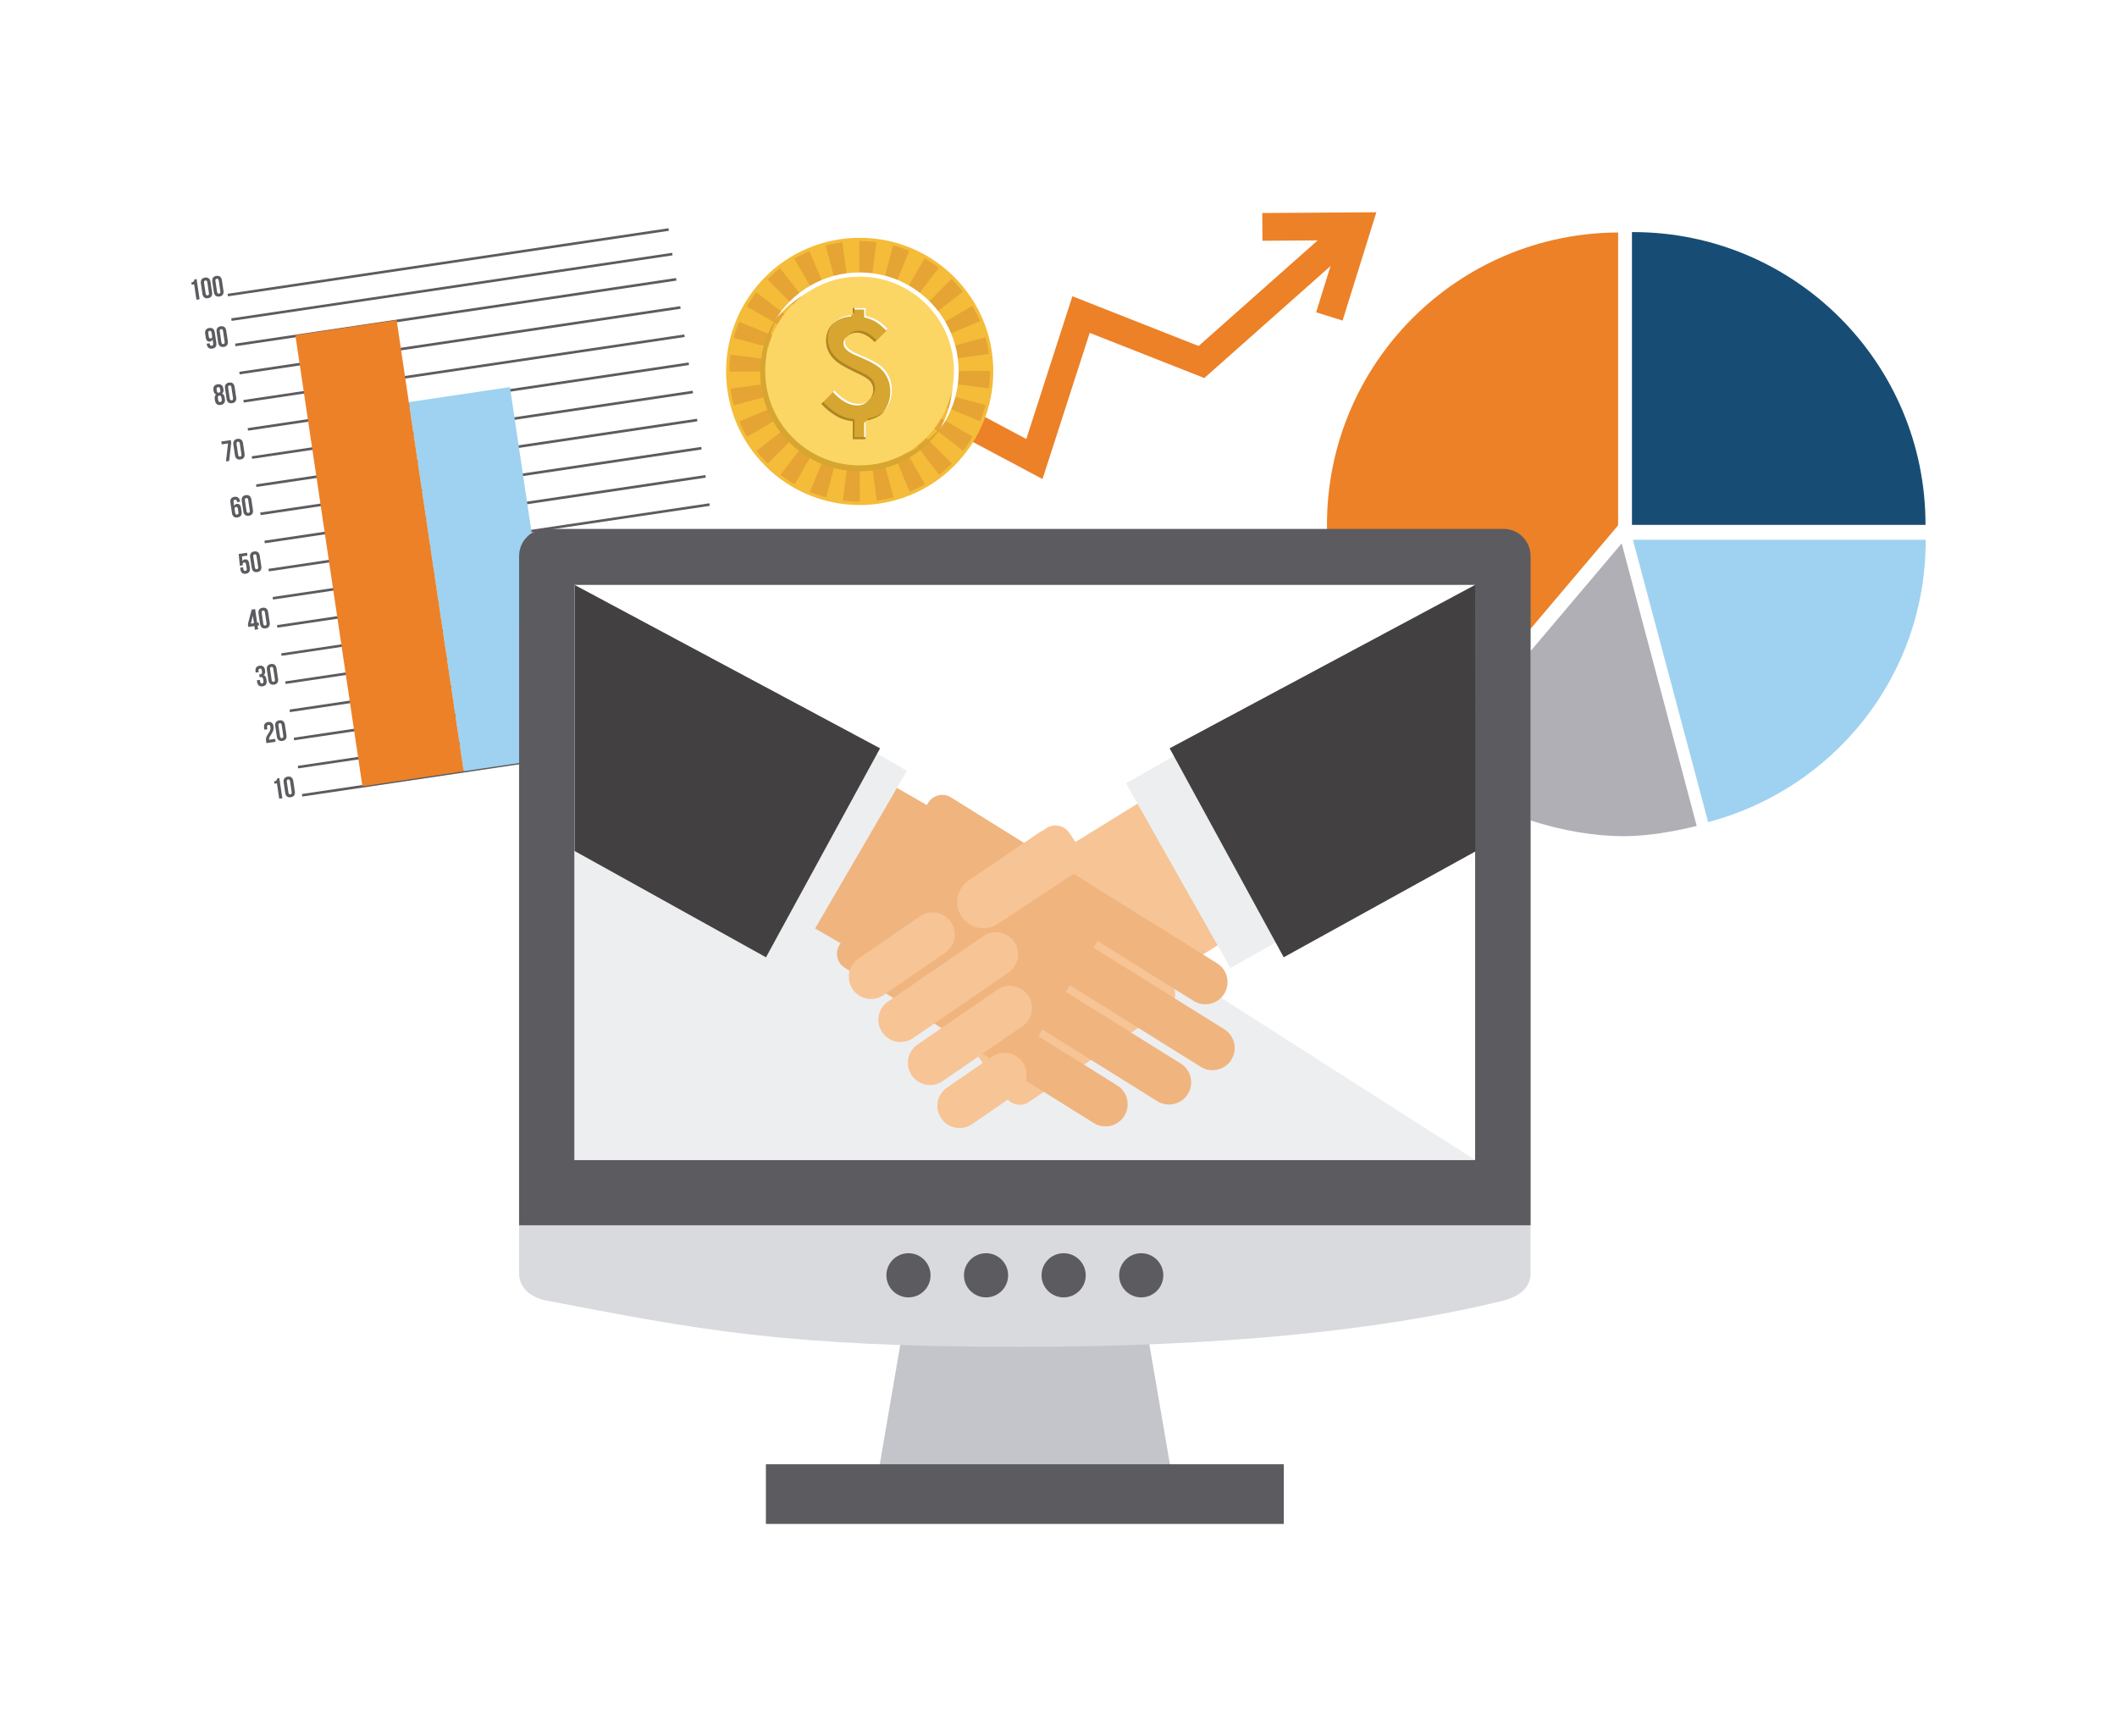 <?xml version="1.0" encoding="utf-8"?>
<!-- Generator: Adobe Illustrator 27.5.0, SVG Export Plug-In . SVG Version: 6.00 Build 0)  -->
<svg version="1.1" id="Capa_1" xmlns="http://www.w3.org/2000/svg" xmlns:xlink="http://www.w3.org/1999/xlink" x="0px" y="0px"
	 viewBox="0 0 425.197 348.7" style="enable-background:new 0 0 425.197 348.7;" xml:space="preserve">
<rect style="fill:#FFFFFF;" width="425.197" height="348.7"/>
<g id="Paquete_de_vectores:_motivo_de_puntos_15">
</g>
<g id="Paquete_de_vectores:_motivo_de_puntos_15_1_">
</g>
<g id="Paquete_de_vectores:_motivo_de_puntos_03">
</g>
<g>
	<polygon style="fill:#EC8128;" points="269.658,64.38 276.443,42.63 253.525,42.785 253.564,48.354 264.652,48.28 240.744,69.489 
		215.387,59.498 206.133,88.168 184.264,76.534 162.398,95.049 165.998,99.3 184.98,83.225 209.389,96.21 218.867,66.856 
		241.883,75.925 267.24,53.43 264.342,62.723 	"/>
	<g>
		<path style="fill:#F4BC38;" d="M199.502,74.595c0,14.819-12.014,26.833-26.832,26.833c-14.818,0-26.834-12.014-26.834-26.833
			c0-14.82,12.016-26.833,26.834-26.833C187.488,47.762,199.502,59.775,199.502,74.595z"/>
		<g>
			<path style="fill:#E5A433;" d="M172.689,100.766h-0.02c-1.131,0-2.271-0.073-3.387-0.218l0.957-7.398
				c0.801,0.104,1.617,0.156,2.43,0.156L172.689,100.766z M176.104,100.541l-0.971-7.396c0.807-0.106,1.613-0.266,2.396-0.476
				l1.934,7.205C178.363,100.169,177.234,100.393,176.104,100.541z M165.926,99.887c-1.104-0.293-2.195-0.663-3.248-1.099
				l2.852-6.893c0.75,0.311,1.527,0.574,2.313,0.783L165.926,99.887z M182.705,98.771l-2.863-6.889
				c0.75-0.312,1.486-0.676,2.189-1.083l3.74,6.454C184.785,97.825,183.754,98.336,182.705,98.771z M159.605,97.275
				c-0.984-0.568-1.943-1.208-2.846-1.9l4.537-5.92c0.648,0.496,1.332,0.953,2.037,1.36L159.605,97.275z M188.611,95.351
				l-4.547-5.913c0.645-0.496,1.264-1.04,1.84-1.616l5.275,5.273C190.377,93.899,189.512,94.658,188.611,95.351z M154.188,93.122
				c-0.807-0.803-1.566-1.667-2.26-2.567l5.91-4.552c0.496,0.644,1.041,1.263,1.617,1.838L154.188,93.122z M193.436,90.524
				l-5.916-4.544c0.496-0.646,0.953-1.331,1.361-2.035l6.457,3.734C194.77,88.664,194.129,89.621,193.436,90.524z M150.021,87.716
				c-0.572-0.985-1.084-2.016-1.52-3.065l6.887-2.868c0.311,0.749,0.678,1.484,1.084,2.188L150.021,87.716z M196.855,84.609
				l-6.893-2.856c0.313-0.751,0.576-1.53,0.785-2.314l7.209,1.924C197.662,82.464,197.291,83.556,196.855,84.609z M147.396,81.409
				c-0.297-1.097-0.521-2.227-0.672-3.357l7.396-0.978c0.107,0.807,0.268,1.614,0.479,2.397L147.396,81.409z M198.621,78.004
				l-7.398-0.963c0.105-0.806,0.158-1.629,0.158-2.446v-0.057l7.459-0.05v0.107C198.84,75.733,198.768,76.88,198.621,78.004z
				 M153.959,74.635H146.5v-0.04c0-1.123,0.07-2.254,0.215-3.362l7.398,0.949c-0.104,0.794-0.154,1.606-0.154,2.413V74.635z
				 M191.215,72.081c-0.109-0.806-0.271-1.611-0.482-2.395l7.199-1.951c0.297,1.098,0.525,2.228,0.676,3.357L191.215,72.081z
				 M154.582,69.784l-7.211-1.912c0.293-1.102,0.66-2.194,1.096-3.248l6.896,2.843C155.053,68.219,154.791,68.999,154.582,69.784z
				 M189.938,67.376c-0.313-0.749-0.678-1.485-1.088-2.188l6.443-3.756c0.574,0.983,1.088,2.013,1.527,3.061L189.938,67.376z
				 M156.441,65.272l-6.465-3.722c0.568-0.986,1.207-1.944,1.9-2.848l5.922,4.534C157.303,63.883,156.848,64.568,156.441,65.272z
				 M187.482,63.16c-0.5-0.644-1.045-1.262-1.623-1.836l5.26-5.29c0.807,0.801,1.568,1.664,2.264,2.562L187.482,63.16z
				 M159.412,61.392l-5.287-5.264c0.803-0.806,1.666-1.566,2.566-2.261l4.557,5.905C160.605,60.27,159.986,60.815,159.412,61.392z
				 M184.016,59.714c-0.648-0.495-1.334-0.951-2.039-1.356l3.717-6.468c0.984,0.566,1.945,1.205,2.85,1.896L184.016,59.714z
				 M163.277,58.407l-3.75-6.448c0.984-0.572,2.016-1.084,3.063-1.523l2.877,6.883C164.717,57.632,163.98,57.998,163.277,58.407z
				 M179.781,57.281c-0.752-0.309-1.531-0.571-2.316-0.778l1.904-7.212c1.102,0.291,2.195,0.659,3.25,1.092L179.781,57.281z
				 M167.777,56.529l-1.945-7.202c1.098-0.296,2.229-0.524,3.357-0.673l0.984,7.395C169.367,56.155,168.563,56.317,167.777,56.529z
				 M175.064,56.035c-0.787-0.101-1.594-0.152-2.395-0.152h-0.061v-7.459h0.061c1.115,0,2.238,0.071,3.338,0.211L175.064,56.035z"/>
		</g>
		<path style="fill:#FFFFFF;" d="M171.477,56.507c10.979,0,19.877,8.899,19.877,19.876c0,3.699-1.014,7.16-2.773,10.125
			c2.49-3.32,3.965-7.445,3.965-11.914c0-10.978-8.898-19.877-19.875-19.877c-7.279,0-13.641,3.915-17.104,9.752
			C159.193,59.635,164.969,56.507,171.477,56.507z"/>
		<path style="fill:#D7A630;" d="M173.754,92.869c-10.977,0-19.877-8.898-19.877-19.877c0-3.698,1.014-7.159,2.773-10.125
			c-2.49,3.32-3.965,7.445-3.965,11.914c0,10.978,8.898,19.876,19.875,19.876c7.279,0,13.641-3.915,17.104-9.751
			C186.039,89.741,180.262,92.869,173.754,92.869z"/>
		
			<ellipse transform="matrix(0.026 -1 1 0.026 93.562 245.244)" style="fill:#FCD664;" cx="172.67" cy="74.595" rx="18.949" ry="18.949"/>
		<g>
			<path style="fill:#D7A630;" d="M178.355,66.091l-2.664,2.596c-1.215-1.252-2.416-1.878-3.604-1.878
				c-0.701,0-1.27,0.187-1.705,0.559c-0.438,0.373-0.656,0.803-0.656,1.292c0,0.414,0.193,0.824,0.58,1.229
				c0.377,0.414,1.141,0.855,2.291,1.325c2.043,0.847,3.443,1.569,4.197,2.167c0.754,0.599,1.334,1.316,1.74,2.154
				c0.404,0.838,0.607,1.777,0.607,2.817s-0.217,2.002-0.65,2.886c-0.432,0.883-0.988,1.584-1.67,2.099
				c-0.682,0.516-1.66,0.906-2.941,1.173v3.687h-2.594v-3.604c-1.207-0.138-2.232-0.442-3.08-0.912
				c-1.16-0.644-2.236-1.5-3.23-2.567l2.623-2.692c1.686,1.795,3.314,2.692,4.889,2.692c0.801,0,1.488-0.279,2.064-0.835
				c0.574-0.557,0.861-1.213,0.861-1.968c0-0.635-0.184-1.192-0.551-1.671c-0.379-0.479-1.105-0.966-2.182-1.463
				c-2.191-1.012-3.674-1.815-4.447-2.409c-0.773-0.594-1.35-1.261-1.732-2.002c-0.381-0.741-0.572-1.53-0.572-2.369
				c0-1.389,0.506-2.579,1.518-3.569c1.014-0.989,2.293-1.521,3.84-1.595v-1.381h2.594v1.561c0.895,0.212,1.65,0.497,2.271,0.856
				C176.775,64.627,177.508,65.235,178.355,66.091z"/>
		</g>
		<g>
			<path style="fill:#FFFFFF;" d="M173.559,62.175v1.56c0.893,0.212,1.65,0.497,2.271,0.855c0.621,0.359,1.354,0.965,2.197,1.819
				l0.328-0.319c-0.848-0.856-1.58-1.464-2.203-1.823c-0.621-0.359-1.377-0.644-2.271-0.856v-1.561h-2.594v0.324H173.559z"/>
			<path style="fill:#FFFFFF;" d="M170.963,63.556V63.26c-1.4,0.129-2.574,0.648-3.516,1.567c-0.07,0.069-0.133,0.141-0.197,0.212
				C168.242,64.124,169.479,63.626,170.963,63.556z"/>
			<path style="fill:#FFFFFF;" d="M173.559,84.833v3.363h0.322v-3.437C173.775,84.784,173.67,84.81,173.559,84.833z"/>
			<path style="fill:#FFFFFF;" d="M174.438,80.379c-0.551,0.487-1.201,0.734-1.949,0.734c-1.574,0-3.203-0.897-4.889-2.692
				l-0.318,0.327c1.684,1.791,3.311,2.688,4.883,2.688c0.801,0,1.49-0.278,2.064-0.835
				C174.303,80.528,174.373,80.455,174.438,80.379z"/>
			<path style="fill:#FFFFFF;" d="M178.535,75.535c-0.406-0.837-0.986-1.555-1.74-2.154c-0.754-0.598-2.154-1.321-4.197-2.167
				c-1.15-0.47-1.914-0.912-2.291-1.325c-0.387-0.405-0.58-0.815-0.58-1.229c0-0.36,0.121-0.689,0.359-0.987
				c-0.008,0.007-0.018,0.011-0.027,0.019c-0.438,0.373-0.654,0.803-0.654,1.291c0,0.414,0.191,0.824,0.578,1.229
				c0.377,0.414,1.141,0.856,2.293,1.325c2.043,0.847,3.441,1.569,4.197,2.168c0.754,0.599,1.334,1.316,1.74,2.154
				c0.404,0.837,0.607,1.777,0.607,2.816c0,1.04-0.217,2.002-0.65,2.886c-0.279,0.574-0.619,1.061-1.004,1.48
				c0.525-0.479,0.971-1.075,1.326-1.803c0.434-0.884,0.65-1.846,0.65-2.886S178.939,76.373,178.535,75.535z"/>
		</g>
		<g>
			<path style="fill:#AF8525;" d="M170.338,67.397c0.012-0.01,0.02-0.02,0.029-0.029c0.436-0.372,1.004-0.559,1.705-0.559
				c1.188,0,2.389,0.626,3.604,1.878l2.664-2.596c-0.01-0.01-0.02-0.02-0.029-0.03l-2.287,2.229
				c-1.215-1.252-2.416-1.878-3.604-1.878c-0.699,0-1.268,0.187-1.705,0.559C170.559,67.104,170.439,67.248,170.338,67.397z"/>
			<path style="fill:#AF8525;" d="M168.221,72.767c0.773,0.594,2.254,1.397,4.445,2.409c1.076,0.497,1.805,0.985,2.182,1.463
				c0.367,0.479,0.551,1.036,0.551,1.671c0,0.584-0.174,1.107-0.516,1.572c0,0,0-0.002,0.002-0.002
				c0.574-0.557,0.863-1.213,0.863-1.968c0-0.635-0.186-1.192-0.553-1.671c-0.377-0.478-1.105-0.966-2.182-1.463
				c-2.191-1.013-3.672-1.815-4.445-2.409c-0.773-0.594-1.352-1.261-1.732-2.002c-0.383-0.741-0.574-1.53-0.574-2.368
				c0-1.152,0.354-2.164,1.049-3.041c-0.928,0.964-1.396,2.108-1.396,3.438c0,0.838,0.191,1.628,0.572,2.369
				C166.869,71.505,167.447,72.173,168.221,72.767z"/>
			<path style="fill:#AF8525;" d="M171.619,62.835v-0.983h-0.348v1.013C171.387,62.854,171.5,62.84,171.619,62.835z"/>
			<path style="fill:#AF8525;" d="M171.619,87.799v-3.604c-1.207-0.138-2.232-0.442-3.08-0.912c-1.152-0.639-2.221-1.49-3.211-2.548
				l-0.367,0.378c0.994,1.067,2.07,1.924,3.23,2.567c0.848,0.47,1.873,0.774,3.08,0.912v3.604h2.596v-0.397H171.619z"/>
			<path style="fill:#AF8525;" d="M177.156,82.938c-0.682,0.516-1.662,0.906-2.941,1.173v0.319c1.109-0.263,1.975-0.627,2.594-1.095
				c0.355-0.269,0.676-0.592,0.963-0.962C177.578,82.579,177.375,82.772,177.156,82.938z"/>
		</g>
	</g>
	<g>
		<g>
			<g>
				<g>
					<polygon style="fill:#5C5B5F;" points="135.787,55.838 47.219,69.021 47.295,69.536 135.863,56.354 					"/>
				</g>
				<g>
					<polygon style="fill:#5C5B5F;" points="136.629,61.492 48.061,74.674 48.137,75.19 136.705,62.009 					"/>
				</g>
				<g>
					
						<rect x="48.453" y="73.738" transform="matrix(0.989 -0.147 0.147 0.989 -9.877 14.53)" style="fill:#5C5B5F;" width="89.544" height="0.518"/>
				</g>
				<g>
					
						<rect x="45.277" y="52.406" transform="matrix(0.989 -0.147 0.147 0.989 -6.771 13.83)" style="fill:#5C5B5F;" width="89.544" height="0.515"/>
				</g>
				<g>
					
						<rect x="46.011" y="57.341" transform="matrix(0.989 -0.147 0.147 0.989 -7.491 13.993)" style="fill:#5C5B5F;" width="89.544" height="0.516"/>
				</g>
				<g>
					<polygon style="fill:#5C5B5F;" points="138.311,72.799 49.742,85.981 49.82,86.496 138.389,73.313 					"/>
				</g>
				<g>
					
						<rect x="50.134" y="85.043" transform="matrix(0.989 -0.147 0.147 0.989 -11.523 14.9)" style="fill:#5C5B5F;" width="89.545" height="0.519"/>
				</g>
				<g>
					<polygon style="fill:#5C5B5F;" points="139.992,84.101 51.424,97.282 51.502,97.8 140.07,84.618 					"/>
				</g>
				<g>
					<polygon style="fill:#5C5B5F;" points="140.834,89.756 52.266,102.938 52.344,103.455 140.912,90.273 					"/>
				</g>
				<g>
					<polygon style="fill:#5C5B5F;" points="141.676,95.41 53.107,108.593 53.186,109.11 141.754,95.929 					"/>
				</g>
				<g>
					
						<rect x="53.499" y="107.65" transform="matrix(0.989 -0.147 0.147 0.989 -14.816 15.643)" style="fill:#5C5B5F;" width="89.544" height="0.518"/>
				</g>
				<g>
					
						<rect x="54.341" y="113.308" transform="matrix(0.989 -0.147 0.147 0.989 -15.638 15.828)" style="fill:#5C5B5F;" width="89.544" height="0.518"/>
				</g>
				<g>
					<polygon style="fill:#5C5B5F;" points="144.199,112.364 55.633,125.547 55.709,126.063 144.277,112.882 					"/>
				</g>
				<g>
					<polygon style="fill:#5C5B5F;" points="145.043,118.029 56.475,131.212 56.549,131.717 145.119,118.535 					"/>
				</g>
				<g>
					
						<rect x="56.865" y="130.263" transform="matrix(0.989 -0.147 0.147 0.989 -18.107 16.384)" style="fill:#5C5B5F;" width="89.544" height="0.518"/>
				</g>
				<g>
					<polygon style="fill:#5C5B5F;" points="146.725,129.326 58.156,142.509 58.232,143.026 146.801,129.844 					"/>
				</g>
				<g>
					<polygon style="fill:#5C5B5F;" points="147.566,134.98 58.998,148.162 59.074,148.679 147.643,135.496 					"/>
				</g>
				<g>
					
						<rect x="59.39" y="147.223" transform="matrix(0.989 -0.147 0.147 0.989 -20.577 16.942)" style="fill:#5C5B5F;" width="89.544" height="0.515"/>
				</g>
				<g>
					
						<rect x="60.232" y="152.876" transform="matrix(0.989 -0.147 0.147 0.989 -21.399 17.126)" style="fill:#5C5B5F;" width="89.542" height="0.518"/>
				</g>
			</g>
			<g>
				<g>
					<path style="fill:#5C5B5F;" d="M55.059,156.946c0.492-0.073,0.564-0.328,0.623-0.614l0.424-0.064l0.602,4.056l-0.627,0.094
						l-0.461-3.092l-0.494,0.073L55.059,156.946z"/>
					<path style="fill:#5C5B5F;" d="M56.969,157.138c-0.098-0.649,0.197-1.07,0.814-1.162c0.627-0.094,1.021,0.226,1.119,0.875
						l0.314,2.107c0.096,0.645-0.191,1.068-0.818,1.162c-0.615,0.092-1.021-0.229-1.117-0.875L56.969,157.138z M57.932,159.191
						c0.043,0.29,0.184,0.382,0.383,0.353c0.205-0.03,0.311-0.16,0.268-0.449l-0.326-2.191c-0.043-0.289-0.182-0.382-0.389-0.351
						c-0.195,0.028-0.305,0.159-0.262,0.446L57.932,159.191z"/>
				</g>
				<g>
					<path style="fill:#5C5B5F;" d="M53.914,145.591c-0.201,0.03-0.314,0.154-0.271,0.444l0.064,0.435l-0.602,0.089l-0.059-0.393
						c-0.098-0.65,0.172-1.067,0.803-1.161c0.619-0.092,0.998,0.228,1.094,0.879c0.191,1.276-1,1.938-0.9,2.605
						c0.002,0.021,0.008,0.057,0.014,0.083l1.205-0.18l0.086,0.584l-1.842,0.273l-0.076-0.499c-0.176-1.191,1.055-1.575,0.881-2.75
						C54.256,145.635,54.115,145.561,53.914,145.591z"/>
					<path style="fill:#5C5B5F;" d="M55.285,145.832c-0.098-0.651,0.197-1.071,0.814-1.163c0.627-0.093,1.023,0.224,1.121,0.875
						l0.313,2.107c0.098,0.648-0.189,1.068-0.816,1.162c-0.617,0.091-1.021-0.226-1.117-0.875L55.285,145.832z M56.248,147.885
						c0.043,0.289,0.186,0.382,0.383,0.353c0.205-0.03,0.313-0.159,0.269-0.449l-0.328-2.189c-0.041-0.289-0.18-0.377-0.385-0.347
						c-0.199,0.03-0.309,0.153-0.266,0.443L56.248,147.885z"/>
				</g>
				<g>
					<path style="fill:#5C5B5F;" d="M52.596,134.697c-0.053-0.368-0.195-0.441-0.4-0.411c-0.203,0.03-0.313,0.155-0.268,0.451
						l0.037,0.254l-0.604,0.091l-0.033-0.223c-0.096-0.643,0.176-1.064,0.795-1.155c0.633-0.094,1.008,0.229,1.104,0.872
						l0.017,0.109c0.065,0.437-0.033,0.726-0.314,0.897c0.332,0.092,0.504,0.377,0.564,0.787l0.049,0.319
						c0.096,0.648-0.172,1.063-0.805,1.156c-0.619,0.092-1-0.225-1.096-0.874l-0.051-0.336l0.604-0.091l0.057,0.378
						c0.043,0.291,0.184,0.378,0.389,0.347c0.205-0.03,0.316-0.148,0.264-0.504l-0.047-0.318c-0.057-0.38-0.205-0.501-0.498-0.457
						l-0.213,0.031l-0.086-0.571l0.248-0.037c0.238-0.036,0.371-0.162,0.322-0.488L52.596,134.697z"/>
					<path style="fill:#5C5B5F;" d="M53.602,134.52c-0.096-0.642,0.199-1.066,0.814-1.158c0.627-0.093,1.025,0.228,1.119,0.87
						l0.316,2.113c0.096,0.648-0.191,1.065-0.818,1.158c-0.617,0.092-1.02-0.222-1.117-0.87L53.602,134.52z M54.566,136.579
						c0.043,0.29,0.184,0.377,0.381,0.348c0.205-0.03,0.313-0.154,0.27-0.445l-0.326-2.186c-0.043-0.295-0.182-0.384-0.387-0.354
						c-0.199,0.03-0.307,0.154-0.264,0.45L54.566,136.579z"/>
				</g>
				<g>
					<path style="fill:#5C5B5F;" d="M49.791,125.342l0.758-2.91l0.691-0.104l0.406,2.737l0.303-0.045l0.086,0.578l-0.303,0.045
						l0.109,0.74l-0.637,0.095l-0.109-0.74l-1.219,0.182L49.791,125.342z M51.01,125.161l-0.223-1.5l-0.404,1.593L51.01,125.161z"/>
					<path style="fill:#5C5B5F;" d="M51.92,123.22c-0.096-0.65,0.197-1.068,0.815-1.16c0.627-0.093,1.023,0.222,1.119,0.873
						l0.314,2.106c0.098,0.651-0.189,1.071-0.816,1.165c-0.617,0.092-1.021-0.226-1.117-0.877L51.92,123.22z M52.883,125.272
						c0.043,0.289,0.184,0.381,0.383,0.352c0.205-0.031,0.311-0.159,0.268-0.449l-0.326-2.188c-0.041-0.287-0.182-0.383-0.387-0.352
						c-0.197,0.029-0.307,0.162-0.264,0.449L52.883,125.272z"/>
				</g>
				<g>
					<path style="fill:#5C5B5F;" d="M48.83,113.932l0.057,0.378c0.043,0.291,0.193,0.374,0.391,0.345
						c0.205-0.03,0.316-0.152,0.273-0.443l-0.133-0.892c-0.043-0.29-0.188-0.381-0.393-0.35c-0.197,0.029-0.314,0.158-0.271,0.448
						l0.018,0.122l-0.6,0.089l-0.232-2.367l1.676-0.25l0.086,0.577l-1.1,0.163l0.094,0.976c0.082-0.206,0.254-0.342,0.51-0.38
						c0.467-0.069,0.754,0.231,0.842,0.828l0.135,0.9c0.096,0.647-0.17,1.065-0.793,1.158c-0.629,0.093-1.012-0.228-1.107-0.876
						l-0.051-0.338L48.83,113.932z"/>
					<path style="fill:#5C5B5F;" d="M50.236,111.913c-0.096-0.648,0.197-1.07,0.814-1.162c0.627-0.094,1.023,0.227,1.121,0.875
						l0.314,2.107c0.096,0.647-0.191,1.068-0.818,1.161c-0.617,0.093-1.02-0.226-1.117-0.874L50.236,111.913z M51.199,113.966
						c0.045,0.291,0.186,0.383,0.383,0.354c0.205-0.03,0.313-0.16,0.27-0.45l-0.326-2.188c-0.043-0.293-0.184-0.384-0.389-0.354
						c-0.197,0.029-0.307,0.157-0.262,0.45L51.199,113.966z"/>
				</g>
				<g>
					<path style="fill:#5C5B5F;" d="M46.283,100.98c-0.104-0.682,0.15-1.101,0.813-1.199c0.627-0.093,1.006,0.231,1.104,0.883
						l0.014,0.102l-0.602,0.09l-0.021-0.146c-0.043-0.291-0.188-0.38-0.385-0.351c-0.232,0.035-0.344,0.161-0.285,0.551l0.109,0.739
						c0.074-0.247,0.252-0.402,0.537-0.444c0.469-0.07,0.762,0.225,0.85,0.82l0.111,0.743c0.096,0.647-0.191,1.063-0.814,1.155
						c-0.633,0.095-1.025-0.22-1.121-0.867L46.283,100.98z M47.123,102.271l0.107,0.73c0.043,0.287,0.186,0.375,0.396,0.343
						c0.195-0.028,0.305-0.153,0.262-0.441l-0.109-0.73c-0.043-0.292-0.184-0.382-0.379-0.353
						C47.189,101.853,47.078,101.979,47.123,102.271z"/>
					<path style="fill:#5C5B5F;" d="M48.555,100.61c-0.096-0.65,0.197-1.075,0.813-1.167c0.629-0.094,1.025,0.229,1.123,0.879
						l0.313,2.107c0.096,0.647-0.191,1.063-0.818,1.156c-0.617,0.093-1.02-0.221-1.115-0.868L48.555,100.61z M49.518,102.661
						c0.043,0.288,0.184,0.378,0.383,0.349c0.203-0.031,0.311-0.158,0.268-0.444l-0.326-2.191c-0.043-0.291-0.182-0.38-0.387-0.35
						c-0.197,0.029-0.307,0.156-0.264,0.446L49.518,102.661z"/>
				</g>
				<g>
					<path style="fill:#5C5B5F;" d="M46.357,88.386l0.082,0.556l-0.416,3.634l-0.635,0.095l0.416-3.612l-1.27,0.188l-0.086-0.577
						L46.357,88.386z"/>
					<path style="fill:#5C5B5F;" d="M46.873,89.303c-0.098-0.649,0.197-1.07,0.813-1.162c0.627-0.094,1.023,0.226,1.121,0.875
						l0.313,2.105c0.098,0.649-0.189,1.07-0.816,1.163c-0.617,0.092-1.021-0.226-1.117-0.875L46.873,89.303z M47.834,91.354
						c0.043,0.286,0.186,0.384,0.383,0.354c0.205-0.03,0.311-0.165,0.27-0.452l-0.326-2.186c-0.043-0.29-0.184-0.385-0.389-0.354
						c-0.197,0.029-0.305,0.161-0.262,0.451L47.834,91.354z"/>
				</g>
				<g>
					<path style="fill:#5C5B5F;" d="M44.326,81.324c-0.639,0.096-1.047-0.227-1.145-0.876l-0.047-0.316
						c-0.059-0.39,0.018-0.704,0.27-0.905c-0.285-0.101-0.457-0.355-0.518-0.756l-0.018-0.123c-0.098-0.654,0.199-1.076,0.84-1.172
						c0.648-0.096,1.055,0.221,1.152,0.876l0.02,0.122c0.059,0.4-0.035,0.695-0.274,0.873c0.305,0.119,0.461,0.399,0.52,0.788
						l0.047,0.317C45.27,80.801,44.975,81.229,44.326,81.324z M43.545,78.501c0.047,0.318,0.209,0.402,0.416,0.372
						c0.205-0.03,0.348-0.161,0.301-0.479l-0.033-0.229C44.174,77.8,44,77.726,43.795,77.756c-0.195,0.029-0.34,0.15-0.285,0.516
						L43.545,78.501z M44.24,80.741c0.205-0.03,0.344-0.15,0.295-0.509l-0.055-0.378c-0.049-0.317-0.205-0.439-0.434-0.405
						c-0.221,0.032-0.332,0.194-0.285,0.512l0.057,0.378C43.871,80.696,44.045,80.771,44.24,80.741z"/>
					<path style="fill:#5C5B5F;" d="M45.189,78.002c-0.096-0.653,0.197-1.075,0.814-1.168c0.627-0.093,1.023,0.227,1.119,0.881
						l0.314,2.101c0.096,0.648-0.189,1.074-0.816,1.168c-0.617,0.092-1.021-0.231-1.119-0.88L45.189,78.002z M46.152,80.051
						c0.043,0.29,0.184,0.379,0.381,0.35c0.205-0.03,0.313-0.156,0.27-0.446l-0.326-2.193c-0.043-0.288-0.182-0.377-0.387-0.347
						c-0.197,0.029-0.307,0.155-0.264,0.444L46.152,80.051z"/>
				</g>
				<g>
					<path style="fill:#5C5B5F;" d="M43.445,68.821c0.102,0.685-0.154,1.099-0.814,1.197c-0.627,0.093-1.006-0.228-1.102-0.878
						l-0.016-0.102l0.605-0.091l0.02,0.143c0.045,0.288,0.188,0.381,0.393,0.35c0.221-0.032,0.332-0.163,0.273-0.552l-0.109-0.738
						c-0.074,0.248-0.246,0.403-0.535,0.446c-0.473,0.07-0.756-0.227-0.844-0.823l-0.111-0.738c-0.096-0.65,0.191-1.07,0.813-1.162
						c0.623-0.093,1.021,0.226,1.119,0.874L43.445,68.821z M42.604,67.53l-0.107-0.728c-0.045-0.287-0.188-0.376-0.393-0.346
						c-0.197,0.029-0.316,0.157-0.273,0.444l0.109,0.729c0.043,0.291,0.193,0.379,0.391,0.35
						C42.535,67.948,42.646,67.821,42.604,67.53z"/>
					<path style="fill:#5C5B5F;" d="M43.506,66.692c-0.096-0.649,0.197-1.07,0.814-1.162c0.627-0.094,1.023,0.225,1.121,0.874
						l0.313,2.108c0.098,0.651-0.189,1.07-0.816,1.163c-0.615,0.092-1.02-0.225-1.117-0.875L43.506,66.692z M44.469,68.744
						c0.043,0.288,0.186,0.381,0.383,0.352c0.205-0.03,0.313-0.16,0.267-0.448l-0.324-2.188c-0.043-0.287-0.184-0.38-0.389-0.35
						c-0.197,0.029-0.305,0.16-0.262,0.446L44.469,68.744z"/>
				</g>
				<g>
					<path style="fill:#5C5B5F;" d="M38.43,56.724c0.498-0.074,0.57-0.329,0.629-0.611l0.426-0.063l0.603,4.051l-0.633,0.094
						l-0.461-3.091l-0.496,0.073L38.43,56.724z"/>
					<path style="fill:#5C5B5F;" d="M40.344,56.915c-0.096-0.651,0.191-1.067,0.82-1.161c0.625-0.094,1.021,0.222,1.117,0.872
						l0.314,2.105c0.096,0.647-0.191,1.07-0.814,1.164c-0.631,0.094-1.027-0.229-1.123-0.875L40.344,56.915z M41.309,58.966
						c0.043,0.291,0.18,0.383,0.387,0.353c0.201-0.03,0.313-0.159,0.27-0.45l-0.326-2.186c-0.043-0.293-0.186-0.382-0.387-0.351
						c-0.209,0.03-0.313,0.155-0.27,0.448L41.309,58.966z"/>
					<path style="fill:#5C5B5F;" d="M42.645,56.572c-0.096-0.65,0.184-1.066,0.811-1.16c0.629-0.093,1.018,0.224,1.113,0.873
						l0.314,2.106c0.096,0.646-0.184,1.069-0.811,1.162c-0.627,0.094-1.018-0.229-1.113-0.876L42.645,56.572z M43.6,58.624
						c0.043,0.292,0.186,0.383,0.387,0.354c0.205-0.03,0.316-0.159,0.273-0.451l-0.326-2.187c-0.045-0.292-0.188-0.381-0.393-0.351
						c-0.201,0.03-0.311,0.156-0.268,0.449L43.6,58.624z"/>
				</g>
			</g>
		</g>
		<g>
			
				<rect x="87.538" y="78.832" transform="matrix(0.989 -0.147 0.147 0.989 -16.057 15.666)" style="fill:#9ED2F0;" width="20.544" height="74.961"/>
			
				<rect x="110.436" y="108.919" transform="matrix(0.989 -0.147 0.147 0.989 -17.783 19.183)" style="fill:#174D74;" width="20.56" height="41.649"/>
			
				<rect x="65.976" y="65.288" transform="matrix(0.989 -0.147 0.147 0.989 -15.526 12.439)" style="fill:#EC8128;" width="20.568" height="91.622"/>
		</g>
	</g>
	<g>
		<path style="fill:#174D74;" d="M328.016,46.614c-0.08,0-0.16,0.006-0.24,0.006v58.793h58.957c0-0.027,0.002-0.054,0.002-0.081
			C386.734,72.903,360.445,46.614,328.016,46.614z"/>
		<path style="fill:#B0AFB5;" d="M325.471,167.937c7.279,0.121,15.232-2.054,15.313-2.054l-15.072-56.745l-37.846,44.724
			C299.885,164.273,315.188,167.767,325.471,167.937z"/>
		<path style="fill:#9ED2F0;" d="M386.766,108.644c0-0.08-0.006-0.16-0.006-0.241h-58.793l15.113,56.716
			C368.217,158.472,386.766,135.872,386.766,108.644z"/>
		<path style="fill:#EC8128;" d="M324.99,105.516l-0.004-0.013H325l0.01-0.01h-0.014V46.7c0.08,0,0.16-0.006,0.242-0.006
			c-32.43,0-58.719,26.289-58.719,58.719c0,17.925,8.041,33.963,20.703,44.733L324.99,105.516z"/>
	</g>
	<g>
		<polygon style="fill:#C3C5CA;" points="236.115,300.733 175.564,300.733 182.445,260.592 229.232,260.592 		"/>
		<path style="fill:#D8DADE;" d="M307.418,255.759c0,3.004-2.523,4.713-5.44,5.441c-23.844,5.929-56.312,9.303-97.215,9.303
			c-47.93,0-64.891-3.558-95.063-9.303c-2.949-0.564-5.439-2.438-5.439-5.441V127.131c0-3.005,2.436-5.441,5.439-5.441h192.277
			c3.004,0,5.44,2.437,5.44,5.441V255.759z"/>
		<path style="fill:#5C5B5F;" d="M307.418,246.081V111.668c0-3.006-2.436-5.441-5.44-5.441H109.701
			c-3.004,0-5.439,2.436-5.439,5.441v134.413H307.418z"/>
		<rect x="115.402" y="117.472" style="fill:#FFFFFF;" width="180.875" height="115.495"/>
		<polygon style="fill:#EDEEF0;" points="115.402,117.472 115.402,232.967 296.277,232.967 		"/>
		<g>
			<path style="fill:#5C5B5F;" d="M182.465,251.7c2.445,0,4.434,1.985,4.434,4.435c0,2.45-1.988,4.433-4.434,4.433
				c-2.447,0-4.434-1.982-4.434-4.433C178.031,253.685,180.018,251.7,182.465,251.7z"/>
			<path style="fill:#5C5B5F;" d="M198.047,251.7c2.449,0,4.434,1.985,4.434,4.435c0,2.45-1.984,4.433-4.434,4.433
				c-2.449,0-4.434-1.982-4.434-4.433C193.613,253.685,195.598,251.7,198.047,251.7z"/>
			<path style="fill:#5C5B5F;" d="M213.629,251.7c2.449,0,4.438,1.985,4.438,4.435c0,2.45-1.988,4.433-4.438,4.433
				c-2.447,0-4.434-1.982-4.434-4.433C209.195,253.685,211.182,251.7,213.629,251.7z"/>
			<path style="fill:#5C5B5F;" d="M229.213,251.7c2.447,0,4.436,1.985,4.436,4.435c0,2.45-1.988,4.433-4.436,4.433
				c-2.447,0-4.434-1.982-4.434-4.433C224.779,253.685,226.766,251.7,229.213,251.7z"/>
		</g>
		<rect x="153.83" y="294.083" style="fill:#5C5B5F;" width="104.02" height="11.986"/>
	</g>
	<g>
		<g>
			<path style="fill:#F7C495;" d="M248.551,183.895l-14.375-22.584c-0.875-1.376-2.699-1.781-4.078-0.905l-14.092,8.7l-1.27-1.875
				c-1.025-1.512-3.082-1.908-4.596-0.882l-27.904,18.912c-1.514,1.027-1.908,3.083-0.883,4.595l20.723,30.578
				c1.025,1.51,3.08,1.907,4.594,0.881l27.906-18.914c1.512-1.026,1.908-3.081,0.883-4.593l-1.111-1.641l13.299-8.196
				C249.023,187.095,249.426,185.27,248.551,183.895z"/>
		</g>
		<g>
			<path style="fill:#F0B47E;" d="M245.887,206.71l-26.275-16.384l0.83-1.333l19.299,12.034c2.09,1.301,4.834,0.665,6.133-1.422
				c1.303-2.085,0.666-4.832-1.418-6.133l-22.031-13.736c-0.014-0.008-0.029-0.015-0.043-0.023
				c-0.014-0.008-0.023-0.017-0.035-0.025l-31.344-19.544c-1.549-0.966-3.59-0.493-4.557,1.057l-0.301,0.484l-7.234-4.16
				c-1.412-0.814-3.215-0.327-4.031,1.086l-13.352,23.205c-0.811,1.412-0.324,3.218,1.088,4.031l6.227,3.583l-0.232,0.378
				c-0.969,1.549-0.496,3.589,1.055,4.556l31.346,19.544c0.012,0.007,0.023,0.014,0.037,0.021c0.014,0.009,0.025,0.019,0.039,0.026
				l18.596,11.596c2.088,1.3,4.832,0.664,6.133-1.422c1.303-2.087,0.664-4.833-1.422-6.133l-15.865-9.893l0.83-1.333l23.078,14.39
				c2.086,1.3,4.834,0.664,6.133-1.422c1.303-2.087,0.666-4.833-1.422-6.133l-23.076-14.39l0.83-1.333l26.275,16.383
				c2.086,1.301,4.83,0.665,6.133-1.423C248.607,210.756,247.973,208.011,245.887,206.71z"/>
		</g>
		<g>
			<g>
				<path style="fill:#F7C495;" d="M190.99,185.166c-1.393-2.028-4.162-2.545-6.189-1.154l-12.371,8.507
					c-2.029,1.39-2.545,4.162-1.152,6.19c1.391,2.026,4.162,2.542,6.189,1.151l12.369-8.506
					C191.865,189.964,192.381,187.192,190.99,185.166z"/>
			</g>
			<g>
				<path style="fill:#F7C495;" d="M203.691,189.153c-1.391-2.027-4.16-2.544-6.189-1.153l-19.146,13.156
					c-2.027,1.392-2.545,4.163-1.154,6.19c1.391,2.028,4.162,2.544,6.193,1.153l19.145-13.156
					C204.566,193.952,205.084,191.182,203.691,189.153z"/>
			</g>
			<g>
				<path style="fill:#F7C495;" d="M206.512,199.922c-1.391-2.027-4.162-2.544-6.189-1.152l-16.043,11.024
					c-2.027,1.391-2.541,4.163-1.15,6.189c1.389,2.028,4.162,2.544,6.189,1.153l16.039-11.024
					C207.385,204.722,207.902,201.951,206.512,199.922z"/>
			</g>
			<g>
				<path style="fill:#F7C495;" d="M205.428,213.368c-1.391-2.028-4.16-2.544-6.189-1.153l-9.031,6.216
					c-2.027,1.392-2.545,4.164-1.154,6.19c1.391,2.028,4.164,2.544,6.191,1.154l9.031-6.218
					C206.303,218.167,206.82,215.395,205.428,213.368z"/>
			</g>
		</g>
		<g>
			
				<rect x="235.798" y="150.675" transform="matrix(0.87 -0.492 0.492 0.87 -53.133 142.234)" style="fill:#EDEEF0;" width="15.389" height="42.65"/>
		</g>
		<g>
			
				<rect x="143.516" y="161.685" transform="matrix(0.503 -0.864 0.864 0.503 -64.481 226.592)" style="fill:#EDEEF0;" width="42.65" height="15.387"/>
		</g>
		<g>
			<polygon style="fill:#434041;" points="296.316,171.014 296.277,117.472 234.922,150.294 257.832,192.265 			"/>
		</g>
		<g>
			<polygon style="fill:#434041;" points="115.4,170.91 115.402,117.472 176.76,150.294 153.85,192.265 			"/>
		</g>
		<g>
			<path style="fill:#F7C495;" d="M200.463,185.525c-2.406,1.629-5.678,0.998-7.307-1.41l0,0c-1.627-2.41-0.996-5.681,1.412-7.309
				l14.57-9.87l6.027,8.871L200.463,185.525z"/>
		</g>
		<polygon style="fill:#F7C495;" points="214.572,176.208 208.863,167.415 209.811,166.878 215.975,175.355 		"/>
	</g>
</g>
</svg>
